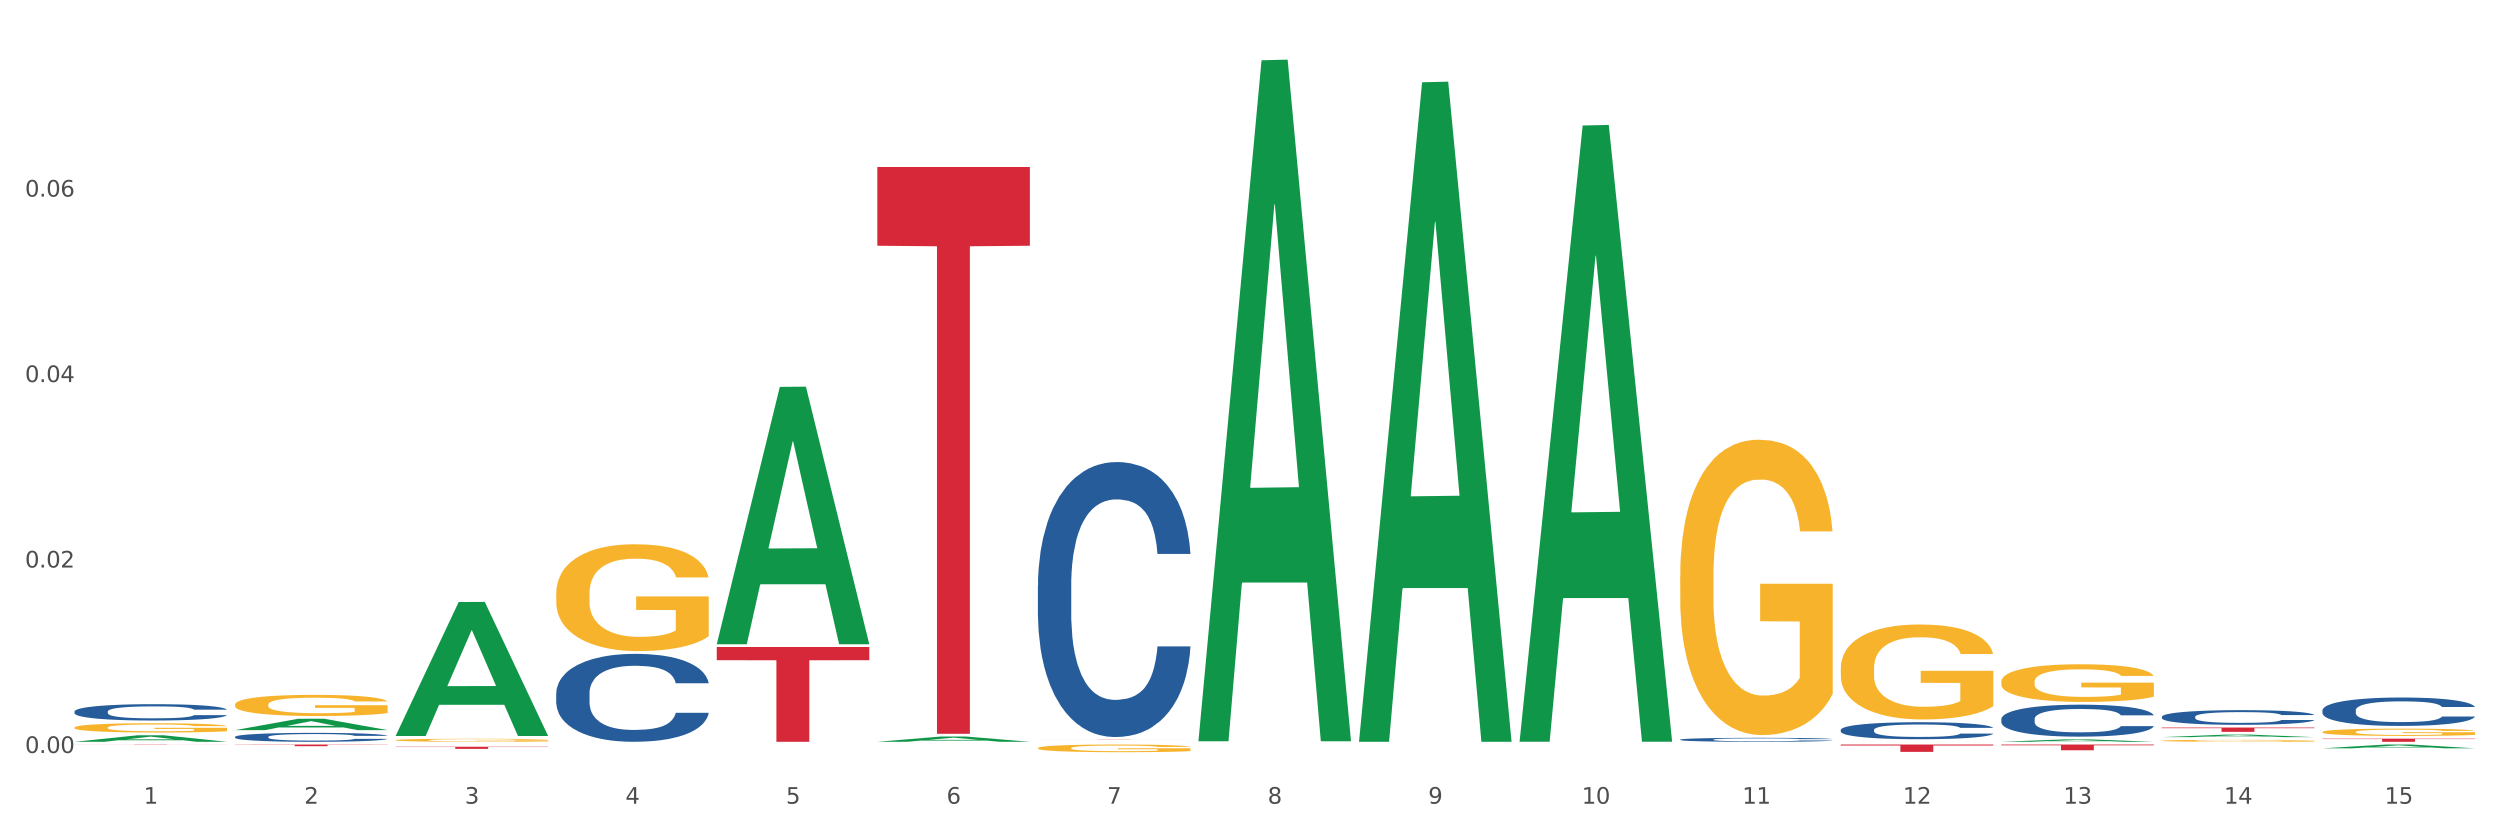 <?xml version="1.0" encoding="utf-8" standalone="no"?>
<!DOCTYPE svg PUBLIC "-//W3C//DTD SVG 1.1//EN"
  "http://www.w3.org/Graphics/SVG/1.1/DTD/svg11.dtd">
<svg xmlns:xlink="http://www.w3.org/1999/xlink" width="1080pt" height="360pt" viewBox="0 0 1080 360" xmlns="http://www.w3.org/2000/svg" version="1.1">
 <rect x="0" y="0" width="1080" height="360" fill="#333333" stroke="none"/>
 <defs>
  <style type="text/css">*{stroke-linejoin: round; stroke-linecap: butt}</style>
 </defs>
 <g id="figure_1">
  <g id="patch_1">
   <path d="M 0 360 
L 1080 360 
L 1080 0 
L 0 0 
z
" style="fill: #ffffff; stroke: #ffffff; stroke-linejoin: miter"/>
  </g>
  <g id="axes_1">
   <g id="matplotlib.axis_1">
    <g id="xtick_1">
     <g id="text_1">
      <!-- 1 -->
      <g style="fill: #4d4d4d" transform="translate(62.07 347.204) scale(0.096 -0.096)">
       <defs>
        <path id="DejaVuSans-31" d="M 794 531 
L 1825 531 
L 1825 4091 
L 703 3866 
L 703 4441 
L 1819 4666 
L 2450 4666 
L 2450 531 
L 3481 531 
L 3481 0 
L 794 0 
L 794 531 
z
" transform="scale(0.016)"/>
       </defs>
       <use xlink:href="#DejaVuSans-31"/>
      </g>
     </g>
    </g>
    <g id="xtick_2">
     <g id="text_2">
      <!-- 2 -->
      <g style="fill: #4d4d4d" transform="translate(131.436 347.204) scale(0.096 -0.096)">
       <defs>
        <path id="DejaVuSans-32" d="M 1228 531 
L 3431 531 
L 3431 0 
L 469 0 
L 469 531 
Q 828 903 1448 1529 
Q 2069 2156 2228 2338 
Q 2531 2678 2651 2914 
Q 2772 3150 2772 3378 
Q 2772 3750 2511 3984 
Q 2250 4219 1831 4219 
Q 1534 4219 1204 4116 
Q 875 4013 500 3803 
L 500 4441 
Q 881 4594 1212 4672 
Q 1544 4750 1819 4750 
Q 2544 4750 2975 4387 
Q 3406 4025 3406 3419 
Q 3406 3131 3298 2873 
Q 3191 2616 2906 2266 
Q 2828 2175 2409 1742 
Q 1991 1309 1228 531 
z
" transform="scale(0.016)"/>
       </defs>
       <use xlink:href="#DejaVuSans-32"/>
      </g>
     </g>
    </g>
    <g id="xtick_3">
     <g id="text_3">
      <!-- 3 -->
      <g style="fill: #4d4d4d" transform="translate(200.802 347.204) scale(0.096 -0.096)">
       <defs>
        <path id="DejaVuSans-33" d="M 2597 2516 
Q 3050 2419 3304 2112 
Q 3559 1806 3559 1356 
Q 3559 666 3084 287 
Q 2609 -91 1734 -91 
Q 1441 -91 1130 -33 
Q 819 25 488 141 
L 488 750 
Q 750 597 1062 519 
Q 1375 441 1716 441 
Q 2309 441 2620 675 
Q 2931 909 2931 1356 
Q 2931 1769 2642 2001 
Q 2353 2234 1838 2234 
L 1294 2234 
L 1294 2753 
L 1863 2753 
Q 2328 2753 2575 2939 
Q 2822 3125 2822 3475 
Q 2822 3834 2567 4026 
Q 2313 4219 1838 4219 
Q 1578 4219 1281 4162 
Q 984 4106 628 3988 
L 628 4550 
Q 988 4650 1302 4700 
Q 1616 4750 1894 4750 
Q 2613 4750 3031 4423 
Q 3450 4097 3450 3541 
Q 3450 3153 3228 2886 
Q 3006 2619 2597 2516 
z
" transform="scale(0.016)"/>
       </defs>
       <use xlink:href="#DejaVuSans-33"/>
      </g>
     </g>
    </g>
    <g id="xtick_4">
     <g id="text_4">
      <!-- 4 -->
      <g style="fill: #4d4d4d" transform="translate(270.169 347.204) scale(0.096 -0.096)">
       <defs>
        <path id="DejaVuSans-34" d="M 2419 4116 
L 825 1625 
L 2419 1625 
L 2419 4116 
z
M 2253 4666 
L 3047 4666 
L 3047 1625 
L 3713 1625 
L 3713 1100 
L 3047 1100 
L 3047 0 
L 2419 0 
L 2419 1100 
L 313 1100 
L 313 1709 
L 2253 4666 
z
" transform="scale(0.016)"/>
       </defs>
       <use xlink:href="#DejaVuSans-34"/>
      </g>
     </g>
    </g>
    <g id="xtick_5">
     <g id="text_5">
      <!-- 5 -->
      <g style="fill: #4d4d4d" transform="translate(339.535 347.204) scale(0.096 -0.096)">
       <defs>
        <path id="DejaVuSans-35" d="M 691 4666 
L 3169 4666 
L 3169 4134 
L 1269 4134 
L 1269 2991 
Q 1406 3038 1543 3061 
Q 1681 3084 1819 3084 
Q 2600 3084 3056 2656 
Q 3513 2228 3513 1497 
Q 3513 744 3044 326 
Q 2575 -91 1722 -91 
Q 1428 -91 1123 -41 
Q 819 9 494 109 
L 494 744 
Q 775 591 1075 516 
Q 1375 441 1709 441 
Q 2250 441 2565 725 
Q 2881 1009 2881 1497 
Q 2881 1984 2565 2268 
Q 2250 2553 1709 2553 
Q 1456 2553 1204 2497 
Q 953 2441 691 2322 
L 691 4666 
z
" transform="scale(0.016)"/>
       </defs>
       <use xlink:href="#DejaVuSans-35"/>
      </g>
     </g>
    </g>
    <g id="xtick_6">
     <g id="text_6">
      <!-- 6 -->
      <g style="fill: #4d4d4d" transform="translate(408.901 347.204) scale(0.096 -0.096)">
       <defs>
        <path id="DejaVuSans-36" d="M 2113 2584 
Q 1688 2584 1439 2293 
Q 1191 2003 1191 1497 
Q 1191 994 1439 701 
Q 1688 409 2113 409 
Q 2538 409 2786 701 
Q 3034 994 3034 1497 
Q 3034 2003 2786 2293 
Q 2538 2584 2113 2584 
z
M 3366 4563 
L 3366 3988 
Q 3128 4100 2886 4159 
Q 2644 4219 2406 4219 
Q 1781 4219 1451 3797 
Q 1122 3375 1075 2522 
Q 1259 2794 1537 2939 
Q 1816 3084 2150 3084 
Q 2853 3084 3261 2657 
Q 3669 2231 3669 1497 
Q 3669 778 3244 343 
Q 2819 -91 2113 -91 
Q 1303 -91 875 529 
Q 447 1150 447 2328 
Q 447 3434 972 4092 
Q 1497 4750 2381 4750 
Q 2619 4750 2861 4703 
Q 3103 4656 3366 4563 
z
" transform="scale(0.016)"/>
       </defs>
       <use xlink:href="#DejaVuSans-36"/>
      </g>
     </g>
    </g>
    <g id="xtick_7">
     <g id="text_7">
      <!-- 7 -->
      <g style="fill: #4d4d4d" transform="translate(478.267 347.204) scale(0.096 -0.096)">
       <defs>
        <path id="DejaVuSans-37" d="M 525 4666 
L 3525 4666 
L 3525 4397 
L 1831 0 
L 1172 0 
L 2766 4134 
L 525 4134 
L 525 4666 
z
" transform="scale(0.016)"/>
       </defs>
       <use xlink:href="#DejaVuSans-37"/>
      </g>
     </g>
    </g>
    <g id="xtick_8">
     <g id="text_8">
      <!-- 8 -->
      <g style="fill: #4d4d4d" transform="translate(547.634 347.204) scale(0.096 -0.096)">
       <defs>
        <path id="DejaVuSans-38" d="M 2034 2216 
Q 1584 2216 1326 1975 
Q 1069 1734 1069 1313 
Q 1069 891 1326 650 
Q 1584 409 2034 409 
Q 2484 409 2743 651 
Q 3003 894 3003 1313 
Q 3003 1734 2745 1975 
Q 2488 2216 2034 2216 
z
M 1403 2484 
Q 997 2584 770 2862 
Q 544 3141 544 3541 
Q 544 4100 942 4425 
Q 1341 4750 2034 4750 
Q 2731 4750 3128 4425 
Q 3525 4100 3525 3541 
Q 3525 3141 3298 2862 
Q 3072 2584 2669 2484 
Q 3125 2378 3379 2068 
Q 3634 1759 3634 1313 
Q 3634 634 3220 271 
Q 2806 -91 2034 -91 
Q 1263 -91 848 271 
Q 434 634 434 1313 
Q 434 1759 690 2068 
Q 947 2378 1403 2484 
z
M 1172 3481 
Q 1172 3119 1398 2916 
Q 1625 2713 2034 2713 
Q 2441 2713 2670 2916 
Q 2900 3119 2900 3481 
Q 2900 3844 2670 4047 
Q 2441 4250 2034 4250 
Q 1625 4250 1398 4047 
Q 1172 3844 1172 3481 
z
" transform="scale(0.016)"/>
       </defs>
       <use xlink:href="#DejaVuSans-38"/>
      </g>
     </g>
    </g>
    <g id="xtick_9">
     <g id="text_9">
      <!-- 9 -->
      <g style="fill: #4d4d4d" transform="translate(617 347.204) scale(0.096 -0.096)">
       <defs>
        <path id="DejaVuSans-39" d="M 703 97 
L 703 672 
Q 941 559 1184 500 
Q 1428 441 1663 441 
Q 2288 441 2617 861 
Q 2947 1281 2994 2138 
Q 2813 1869 2534 1725 
Q 2256 1581 1919 1581 
Q 1219 1581 811 2004 
Q 403 2428 403 3163 
Q 403 3881 828 4315 
Q 1253 4750 1959 4750 
Q 2769 4750 3195 4129 
Q 3622 3509 3622 2328 
Q 3622 1225 3098 567 
Q 2575 -91 1691 -91 
Q 1453 -91 1209 -44 
Q 966 3 703 97 
z
M 1959 2075 
Q 2384 2075 2632 2365 
Q 2881 2656 2881 3163 
Q 2881 3666 2632 3958 
Q 2384 4250 1959 4250 
Q 1534 4250 1286 3958 
Q 1038 3666 1038 3163 
Q 1038 2656 1286 2365 
Q 1534 2075 1959 2075 
z
" transform="scale(0.016)"/>
       </defs>
       <use xlink:href="#DejaVuSans-39"/>
      </g>
     </g>
    </g>
    <g id="xtick_10">
     <g id="text_10">
      <!-- 10 -->
      <g style="fill: #4d4d4d" transform="translate(683.312 347.204) scale(0.096 -0.096)">
       <defs>
        <path id="DejaVuSans-30" d="M 2034 4250 
Q 1547 4250 1301 3770 
Q 1056 3291 1056 2328 
Q 1056 1369 1301 889 
Q 1547 409 2034 409 
Q 2525 409 2770 889 
Q 3016 1369 3016 2328 
Q 3016 3291 2770 3770 
Q 2525 4250 2034 4250 
z
M 2034 4750 
Q 2819 4750 3233 4129 
Q 3647 3509 3647 2328 
Q 3647 1150 3233 529 
Q 2819 -91 2034 -91 
Q 1250 -91 836 529 
Q 422 1150 422 2328 
Q 422 3509 836 4129 
Q 1250 4750 2034 4750 
z
" transform="scale(0.016)"/>
       </defs>
       <use xlink:href="#DejaVuSans-31"/>
       <use xlink:href="#DejaVuSans-30" transform="translate(63.623 0)"/>
      </g>
     </g>
    </g>
    <g id="xtick_11">
     <g id="text_11">
      <!-- 11 -->
      <g style="fill: #4d4d4d" transform="translate(752.678 347.204) scale(0.096 -0.096)">
       <use xlink:href="#DejaVuSans-31"/>
       <use xlink:href="#DejaVuSans-31" transform="translate(63.623 0)"/>
      </g>
     </g>
    </g>
    <g id="xtick_12">
     <g id="text_12">
      <!-- 12 -->
      <g style="fill: #4d4d4d" transform="translate(822.044 347.204) scale(0.096 -0.096)">
       <use xlink:href="#DejaVuSans-31"/>
       <use xlink:href="#DejaVuSans-32" transform="translate(63.623 0)"/>
      </g>
     </g>
    </g>
    <g id="xtick_13">
     <g id="text_13">
      <!-- 13 -->
      <g style="fill: #4d4d4d" transform="translate(891.411 347.204) scale(0.096 -0.096)">
       <use xlink:href="#DejaVuSans-31"/>
       <use xlink:href="#DejaVuSans-33" transform="translate(63.623 0)"/>
      </g>
     </g>
    </g>
    <g id="xtick_14">
     <g id="text_14">
      <!-- 14 -->
      <g style="fill: #4d4d4d" transform="translate(960.777 347.204) scale(0.096 -0.096)">
       <use xlink:href="#DejaVuSans-31"/>
       <use xlink:href="#DejaVuSans-34" transform="translate(63.623 0)"/>
      </g>
     </g>
    </g>
    <g id="xtick_15">
     <g id="text_15">
      <!-- 15 -->
      <g style="fill: #4d4d4d" transform="translate(1030.143 347.204) scale(0.096 -0.096)">
       <use xlink:href="#DejaVuSans-31"/>
       <use xlink:href="#DejaVuSans-35" transform="translate(63.623 0)"/>
      </g>
     </g>
    </g>
    <g id="xtick_16"/>
    <g id="xtick_17"/>
    <g id="xtick_18"/>
    <g id="xtick_19"/>
    <g id="xtick_20"/>
    <g id="xtick_21"/>
    <g id="xtick_22"/>
    <g id="xtick_23"/>
    <g id="xtick_24"/>
    <g id="xtick_25"/>
    <g id="xtick_26"/>
    <g id="xtick_27"/>
    <g id="xtick_28"/>
    <g id="xtick_29"/>
   </g>
   <g id="matplotlib.axis_2">
    <g id="ytick_1">
     <g id="text_16">
      <!-- 0.00 -->
      <g style="fill: #4d4d4d" transform="translate(10.8 325.285) scale(0.096 -0.096)">
       <defs>
        <path id="DejaVuSans-2e" d="M 684 794 
L 1344 794 
L 1344 0 
L 684 0 
L 684 794 
z
" transform="scale(0.016)"/>
       </defs>
       <use xlink:href="#DejaVuSans-30"/>
       <use xlink:href="#DejaVuSans-2e" transform="translate(63.623 0)"/>
       <use xlink:href="#DejaVuSans-30" transform="translate(95.41 0)"/>
       <use xlink:href="#DejaVuSans-30" transform="translate(159.033 0)"/>
      </g>
     </g>
    </g>
    <g id="ytick_2">
     <g id="text_17">
      <!-- 0.02 -->
      <g style="fill: #4d4d4d" transform="translate(10.8 245.168) scale(0.096 -0.096)">
       <use xlink:href="#DejaVuSans-30"/>
       <use xlink:href="#DejaVuSans-2e" transform="translate(63.623 0)"/>
       <use xlink:href="#DejaVuSans-30" transform="translate(95.41 0)"/>
       <use xlink:href="#DejaVuSans-32" transform="translate(159.033 0)"/>
      </g>
     </g>
    </g>
    <g id="ytick_3">
     <g id="text_18">
      <!-- 0.04 -->
      <g style="fill: #4d4d4d" transform="translate(10.8 165.052) scale(0.096 -0.096)">
       <use xlink:href="#DejaVuSans-30"/>
       <use xlink:href="#DejaVuSans-2e" transform="translate(63.623 0)"/>
       <use xlink:href="#DejaVuSans-30" transform="translate(95.41 0)"/>
       <use xlink:href="#DejaVuSans-34" transform="translate(159.033 0)"/>
      </g>
     </g>
    </g>
    <g id="ytick_4">
     <g id="text_19">
      <!-- 0.06 -->
      <g style="fill: #4d4d4d" transform="translate(10.8 84.936) scale(0.096 -0.096)">
       <use xlink:href="#DejaVuSans-30"/>
       <use xlink:href="#DejaVuSans-2e" transform="translate(63.623 0)"/>
       <use xlink:href="#DejaVuSans-30" transform="translate(95.41 0)"/>
       <use xlink:href="#DejaVuSans-36" transform="translate(159.033 0)"/>
      </g>
     </g>
    </g>
    <g id="ytick_5"/>
    <g id="ytick_6"/>
    <g id="ytick_7"/>
    <g id="ytick_8"/>
   </g>
   <g id="PolyCollection_1">
    <path d="M 32.175 320.449 
L 32.243 320.446 
L 59.417 317.638 
L 70.695 317.635 
L 98.073 320.454 
L 85.029 320.454 
L 79.119 319.798 
L 51.061 319.798 
L 50.857 319.808 
L 45.151 320.454 
L 32.175 320.454 
L 32.175 320.449 
L 54.594 319.406 
L 75.586 319.403 
L 65.192 318.236 
L 65.056 318.23 
L 64.92 318.238 
L 54.526 319.403 
L 54.594 319.406 
L 32.175 320.449 
z
" clip-path="url(#pac58f58815)" style="fill: #109648"/>
    <path d="M 32.175 314.297 
L 32.253 314.294 
L 32.253 314.162 
L 32.408 314.049 
L 33.186 313.774 
L 34.353 313.548 
L 35.209 313.427 
L 36.065 313.328 
L 37.076 313.229 
L 38.321 313.127 
L 40.578 312.977 
L 41.978 312.9 
L 43.69 312.82 
L 46.802 312.703 
L 49.058 312.637 
L 51.392 312.582 
L 55.204 312.516 
L 57.694 312.487 
L 60.339 312.465 
L 63.529 312.45 
L 65.941 312.447 
L 71.231 312.458 
L 75.744 312.491 
L 77.922 312.516 
L 80.723 312.56 
L 82.201 312.589 
L 84.613 312.648 
L 87.103 312.725 
L 88.815 312.791 
L 91.382 312.915 
L 93.327 313.039 
L 95.116 313.193 
L 96.05 313.299 
L 96.75 313.398 
L 97.373 313.511 
L 97.995 313.69 
L 83.991 313.69 
L 83.446 313.562 
L 82.59 313.442 
L 81.346 313.325 
L 80.256 313.251 
L 78.389 313.16 
L 76.677 313.101 
L 74.888 313.058 
L 72.71 313.021 
L 70.998 313.003 
L 68.586 312.988 
L 63.84 312.992 
L 60.65 313.021 
L 58.472 313.058 
L 57.071 313.09 
L 55.827 313.127 
L 54.426 313.178 
L 52.792 313.255 
L 51.625 313.325 
L 50.458 313.412 
L 49.525 313.5 
L 48.669 313.602 
L 47.969 313.712 
L 47.424 313.826 
L 46.957 313.965 
L 46.568 314.195 
L 46.568 314.696 
L 46.724 314.809 
L 47.113 314.959 
L 47.58 315.073 
L 48.358 315.208 
L 49.058 315.299 
L 50.381 315.431 
L 51.859 315.541 
L 53.026 315.61 
L 54.193 315.669 
L 56.216 315.749 
L 58.472 315.815 
L 60.417 315.855 
L 63.062 315.892 
L 64.852 315.906 
L 66.408 315.914 
L 70.22 315.914 
L 72.943 315.903 
L 75.977 315.877 
L 78.311 315.844 
L 80.256 315.804 
L 82.435 315.738 
L 83.835 315.676 
L 83.835 314.912 
L 66.719 314.908 
L 66.719 314.4 
L 98.073 314.4 
L 98.073 315.892 
L 96.75 315.969 
L 95.272 316.038 
L 93.716 316.1 
L 91.382 316.177 
L 88.581 316.25 
L 86.091 316.301 
L 83.446 316.345 
L 80.334 316.386 
L 76.288 316.422 
L 73.799 316.437 
L 70.687 316.448 
L 67.03 316.451 
L 63.84 316.444 
L 60.728 316.426 
L 57.461 316.393 
L 54.271 316.345 
L 51.859 316.298 
L 49.447 316.239 
L 46.879 316.162 
L 44.857 316.089 
L 43.301 316.024 
L 41.589 315.939 
L 39.722 315.83 
L 38.321 315.731 
L 37.076 315.629 
L 35.754 315.497 
L 34.82 315.384 
L 33.887 315.241 
L 33.342 315.135 
L 32.72 314.97 
L 32.253 314.74 
L 32.175 314.297 
z
" clip-path="url(#pac58f58815)" style="fill: #f7b32b"/>
    <path d="M 795.203 321.637 
L 861.101 321.637 
L 861.101 322.078 
L 835.179 322.081 
L 835.179 324.809 
L 820.969 324.809 
L 820.969 322.081 
L 795.203 322.078 
L 795.203 321.64 
L 795.203 321.637 
z
" clip-path="url(#pac58f58815)" style="fill: #d62839"/>
    <path d="M 448.372 319.581 
L 514.27 319.581 
L 514.27 319.593 
L 488.348 319.593 
L 488.348 319.665 
L 474.138 319.665 
L 474.138 319.593 
L 448.372 319.593 
L 448.372 319.581 
L 448.372 319.581 
z
" clip-path="url(#pac58f58815)" style="fill: #d62839"/>
    <path d="M 379.006 72.133 
L 444.904 72.133 
L 444.904 106.162 
L 418.982 106.392 
L 418.982 317.008 
L 404.772 317.008 
L 404.772 106.392 
L 379.006 106.162 
L 379.006 72.363 
L 379.006 72.133 
z
" clip-path="url(#pac58f58815)" style="fill: #d62839"/>
    <path d="M 309.64 279.513 
L 375.538 279.513 
L 375.538 285.202 
L 349.616 285.24 
L 349.616 320.454 
L 335.406 320.454 
L 335.406 285.24 
L 309.64 285.202 
L 309.64 279.551 
L 309.64 279.513 
z
" clip-path="url(#pac58f58815)" style="fill: #d62839"/>
    <path d="M 170.907 322.592 
L 236.805 322.592 
L 236.805 322.719 
L 210.883 322.72 
L 210.883 323.511 
L 196.673 323.511 
L 196.673 322.72 
L 170.907 322.719 
L 170.907 322.592 
L 170.907 322.592 
z
" clip-path="url(#pac58f58815)" style="fill: #d62839"/>
    <path d="M 101.541 321.637 
L 167.439 321.637 
L 167.439 321.739 
L 141.517 321.74 
L 141.517 322.369 
L 127.307 322.369 
L 127.307 321.74 
L 101.541 321.739 
L 101.541 321.638 
L 101.541 321.637 
z
" clip-path="url(#pac58f58815)" style="fill: #d62839"/>
    <path d="M 32.175 321.637 
L 98.073 321.637 
L 98.073 321.656 
L 72.151 321.656 
L 72.151 321.768 
L 57.941 321.768 
L 57.941 321.656 
L 32.175 321.656 
L 32.175 321.638 
L 32.175 321.637 
z
" clip-path="url(#pac58f58815)" style="fill: #d62839"/>
    <path d="M 32.175 307.376 
L 32.253 307.369 
L 32.253 307.189 
L 32.487 306.944 
L 33.343 306.492 
L 34.434 306.151 
L 36.303 305.751 
L 37.316 305.583 
L 38.64 305.396 
L 41.366 305.093 
L 44.482 304.835 
L 46.663 304.693 
L 48.299 304.603 
L 51.96 304.442 
L 54.063 304.371 
L 56.244 304.313 
L 58.114 304.274 
L 61.229 304.229 
L 63.722 304.21 
L 66.604 304.203 
L 69.019 304.21 
L 72.212 304.236 
L 76.886 304.313 
L 78.677 304.358 
L 81.092 304.435 
L 83.585 304.539 
L 85.61 304.642 
L 87.947 304.79 
L 90.361 304.984 
L 92.698 305.229 
L 94.334 305.454 
L 95.658 305.693 
L 96.827 305.983 
L 97.683 306.299 
L 98.073 306.563 
L 83.818 306.563 
L 83.429 306.325 
L 82.65 306.067 
L 81.871 305.893 
L 81.014 305.751 
L 79.69 305.59 
L 78.522 305.486 
L 76.574 305.364 
L 74.783 305.287 
L 73.303 305.241 
L 71.511 305.203 
L 67.694 305.164 
L 64.968 305.164 
L 63.255 305.177 
L 61.151 305.209 
L 59.36 305.254 
L 57.257 305.332 
L 55.621 305.415 
L 53.985 305.525 
L 53.05 305.602 
L 51.648 305.744 
L 50.714 305.86 
L 49.467 306.06 
L 48.766 306.202 
L 47.52 306.57 
L 46.975 306.84 
L 46.741 307.027 
L 46.585 307.234 
L 46.585 308.239 
L 47.053 308.691 
L 47.442 308.884 
L 48.065 309.103 
L 49.234 309.387 
L 50.947 309.664 
L 52.739 309.864 
L 54.219 309.987 
L 55.621 310.077 
L 57.023 310.148 
L 58.737 310.212 
L 60.139 310.251 
L 62.242 310.29 
L 64.734 310.309 
L 66.682 310.309 
L 70.654 310.277 
L 72.446 310.245 
L 74.16 310.199 
L 76.029 310.129 
L 77.509 310.051 
L 78.366 309.993 
L 79.768 309.871 
L 80.858 309.742 
L 81.793 309.593 
L 82.416 309.464 
L 83.117 309.271 
L 83.663 309.052 
L 83.818 308.936 
L 98.073 308.936 
L 97.761 309.168 
L 97.216 309.394 
L 96.126 309.697 
L 95.269 309.871 
L 93.945 310.083 
L 92.542 310.264 
L 90.595 310.464 
L 88.804 310.612 
L 86.934 310.741 
L 84.909 310.857 
L 81.248 311.018 
L 79.924 311.063 
L 77.12 311.141 
L 74.939 311.186 
L 71.745 311.231 
L 68.473 311.257 
L 65.046 311.263 
L 62.008 311.25 
L 58.659 311.212 
L 56.556 311.173 
L 54.219 311.115 
L 51.493 311.025 
L 48.922 310.915 
L 46.507 310.786 
L 44.248 310.638 
L 42.145 310.47 
L 39.419 310.193 
L 37.394 309.922 
L 35.914 309.671 
L 34.901 309.458 
L 33.889 309.187 
L 33.343 309 
L 32.487 308.549 
L 32.175 308.13 
L 32.175 307.376 
z
" clip-path="url(#pac58f58815)" style="fill: #255c99"/>
    <path d="M 101.541 318.33 
L 101.619 318.326 
L 101.619 318.227 
L 101.853 318.094 
L 102.71 317.847 
L 103.8 317.66 
L 105.67 317.442 
L 106.682 317.35 
L 108.006 317.248 
L 110.733 317.082 
L 113.848 316.942 
L 116.029 316.864 
L 117.665 316.815 
L 121.326 316.727 
L 123.429 316.688 
L 125.61 316.656 
L 127.48 316.635 
L 130.595 316.61 
L 133.088 316.6 
L 135.97 316.596 
L 138.385 316.6 
L 141.578 316.614 
L 146.252 316.656 
L 148.044 316.681 
L 150.458 316.723 
L 152.951 316.779 
L 154.976 316.836 
L 157.313 316.917 
L 159.728 317.023 
L 162.064 317.156 
L 163.7 317.28 
L 165.024 317.41 
L 166.193 317.569 
L 167.05 317.741 
L 167.439 317.886 
L 153.185 317.886 
L 152.795 317.755 
L 152.016 317.614 
L 151.237 317.519 
L 150.38 317.442 
L 149.056 317.354 
L 147.888 317.297 
L 145.941 317.23 
L 144.149 317.188 
L 142.669 317.163 
L 140.877 317.142 
L 137.061 317.121 
L 134.334 317.121 
L 132.621 317.128 
L 130.518 317.146 
L 128.726 317.17 
L 126.623 317.213 
L 124.987 317.259 
L 123.351 317.318 
L 122.417 317.361 
L 121.015 317.438 
L 120.08 317.502 
L 118.834 317.611 
L 118.133 317.688 
L 116.886 317.889 
L 116.341 318.037 
L 116.107 318.139 
L 115.952 318.252 
L 115.952 318.802 
L 116.419 319.048 
L 116.808 319.154 
L 117.431 319.274 
L 118.6 319.429 
L 120.314 319.58 
L 122.105 319.689 
L 123.585 319.756 
L 124.987 319.806 
L 126.389 319.844 
L 128.103 319.88 
L 129.505 319.901 
L 131.608 319.922 
L 134.101 319.933 
L 136.048 319.933 
L 140.021 319.915 
L 141.812 319.897 
L 143.526 319.873 
L 145.395 319.834 
L 146.875 319.792 
L 147.732 319.76 
L 149.134 319.693 
L 150.225 319.623 
L 151.159 319.541 
L 151.783 319.471 
L 152.484 319.365 
L 153.029 319.246 
L 153.185 319.182 
L 167.439 319.182 
L 167.128 319.309 
L 166.582 319.432 
L 165.492 319.598 
L 164.635 319.693 
L 163.311 319.809 
L 161.909 319.908 
L 159.961 320.017 
L 158.17 320.098 
L 156.3 320.169 
L 154.275 320.232 
L 150.614 320.32 
L 149.29 320.345 
L 146.486 320.387 
L 144.305 320.412 
L 141.111 320.436 
L 137.84 320.45 
L 134.412 320.454 
L 131.374 320.447 
L 128.025 320.426 
L 125.922 320.405 
L 123.585 320.373 
L 120.859 320.324 
L 118.288 320.264 
L 115.874 320.193 
L 113.615 320.112 
L 111.512 320.021 
L 108.785 319.869 
L 106.76 319.721 
L 105.28 319.584 
L 104.267 319.468 
L 103.255 319.32 
L 102.71 319.217 
L 101.853 318.971 
L 101.541 318.742 
L 101.541 318.33 
z
" clip-path="url(#pac58f58815)" style="fill: #255c99"/>
    <path d="M 240.274 299.537 
L 240.352 299.502 
L 240.352 298.531 
L 240.585 297.213 
L 241.442 294.785 
L 242.533 292.946 
L 244.402 290.795 
L 245.415 289.894 
L 246.739 288.888 
L 249.465 287.257 
L 252.581 285.87 
L 254.762 285.107 
L 256.398 284.621 
L 260.059 283.754 
L 262.162 283.372 
L 264.343 283.06 
L 266.212 282.852 
L 269.328 282.609 
L 271.821 282.505 
L 274.703 282.47 
L 277.117 282.505 
L 280.311 282.644 
L 284.985 283.06 
L 286.776 283.303 
L 289.191 283.719 
L 291.683 284.274 
L 293.709 284.829 
L 296.045 285.627 
L 298.46 286.667 
L 300.797 287.986 
L 302.433 289.2 
L 303.757 290.483 
L 304.925 292.044 
L 305.782 293.744 
L 306.172 295.166 
L 291.917 295.166 
L 291.528 293.883 
L 290.749 292.495 
L 289.97 291.559 
L 289.113 290.795 
L 287.789 289.928 
L 286.62 289.373 
L 284.673 288.714 
L 282.881 288.298 
L 281.401 288.055 
L 279.61 287.847 
L 275.793 287.639 
L 273.067 287.639 
L 271.353 287.708 
L 269.25 287.882 
L 267.458 288.124 
L 265.355 288.541 
L 263.72 288.992 
L 262.084 289.581 
L 261.149 289.998 
L 259.747 290.761 
L 258.812 291.385 
L 257.566 292.46 
L 256.865 293.224 
L 255.619 295.201 
L 255.073 296.658 
L 254.84 297.664 
L 254.684 298.774 
L 254.684 304.185 
L 255.151 306.613 
L 255.541 307.654 
L 256.164 308.833 
L 257.332 310.36 
L 259.046 311.851 
L 260.838 312.927 
L 262.318 313.586 
L 263.72 314.071 
L 265.122 314.453 
L 266.835 314.8 
L 268.237 315.008 
L 270.341 315.216 
L 272.833 315.32 
L 274.78 315.32 
L 278.753 315.147 
L 280.545 314.973 
L 282.258 314.73 
L 284.128 314.349 
L 285.608 313.933 
L 286.465 313.62 
L 287.867 312.961 
L 288.957 312.268 
L 289.892 311.47 
L 290.515 310.776 
L 291.216 309.735 
L 291.761 308.556 
L 291.917 307.931 
L 306.172 307.931 
L 305.86 309.18 
L 305.315 310.394 
L 304.224 312.025 
L 303.367 312.961 
L 302.043 314.106 
L 300.641 315.077 
L 298.694 316.153 
L 296.902 316.95 
L 295.033 317.644 
L 293.008 318.269 
L 289.347 319.136 
L 288.022 319.379 
L 285.218 319.795 
L 283.037 320.038 
L 279.844 320.281 
L 276.572 320.419 
L 273.145 320.454 
L 270.107 320.385 
L 266.757 320.176 
L 264.654 319.968 
L 262.318 319.656 
L 259.591 319.17 
L 257.021 318.581 
L 254.606 317.887 
L 252.347 317.089 
L 250.244 316.187 
L 247.518 314.696 
L 245.493 313.239 
L 244.013 311.886 
L 243 310.741 
L 241.987 309.284 
L 241.442 308.278 
L 240.585 305.85 
L 240.274 303.595 
L 240.274 299.537 
z
" clip-path="url(#pac58f58815)" style="fill: #255c99"/>
    <path d="M 448.372 252.982 
L 448.45 252.873 
L 448.45 249.835 
L 448.684 245.713 
L 449.541 238.119 
L 450.631 232.369 
L 452.501 225.643 
L 453.513 222.823 
L 454.837 219.677 
L 457.564 214.578 
L 460.679 210.239 
L 462.861 207.852 
L 464.496 206.333 
L 468.157 203.621 
L 470.26 202.428 
L 472.441 201.451 
L 474.311 200.8 
L 477.427 200.041 
L 479.919 199.715 
L 482.801 199.607 
L 485.216 199.715 
L 488.41 200.149 
L 493.083 201.451 
L 494.875 202.211 
L 497.289 203.512 
L 499.782 205.248 
L 501.807 206.984 
L 504.144 209.479 
L 506.559 212.734 
L 508.896 216.856 
L 510.531 220.653 
L 511.856 224.667 
L 513.024 229.549 
L 513.881 234.865 
L 514.27 239.312 
L 500.016 239.312 
L 499.626 235.299 
L 498.847 230.959 
L 498.068 228.03 
L 497.212 225.643 
L 495.887 222.931 
L 494.719 221.195 
L 492.772 219.134 
L 490.98 217.832 
L 489.5 217.073 
L 487.709 216.422 
L 483.892 215.771 
L 481.165 215.771 
L 479.452 215.988 
L 477.349 216.531 
L 475.557 217.29 
L 473.454 218.592 
L 471.818 220.002 
L 470.183 221.846 
L 469.248 223.148 
L 467.846 225.535 
L 466.911 227.488 
L 465.665 230.851 
L 464.964 233.237 
L 463.717 239.421 
L 463.172 243.977 
L 462.938 247.123 
L 462.783 250.595 
L 462.783 267.519 
L 463.25 275.112 
L 463.639 278.367 
L 464.263 282.055 
L 465.431 286.829 
L 467.145 291.494 
L 468.936 294.857 
L 470.416 296.918 
L 471.818 298.437 
L 473.22 299.63 
L 474.934 300.715 
L 476.336 301.366 
L 478.439 302.017 
L 480.932 302.342 
L 482.879 302.342 
L 486.852 301.8 
L 488.643 301.257 
L 490.357 300.498 
L 492.226 299.305 
L 493.706 298.003 
L 494.563 297.026 
L 495.965 294.965 
L 497.056 292.795 
L 497.99 290.3 
L 498.614 288.131 
L 499.315 284.876 
L 499.86 281.188 
L 500.016 279.235 
L 514.27 279.235 
L 513.959 283.14 
L 513.413 286.937 
L 512.323 292.036 
L 511.466 294.965 
L 510.142 298.545 
L 508.74 301.583 
L 506.792 304.946 
L 505.001 307.441 
L 503.131 309.611 
L 501.106 311.563 
L 497.445 314.275 
L 496.121 315.035 
L 493.317 316.337 
L 491.136 317.096 
L 487.942 317.855 
L 484.671 318.289 
L 481.243 318.398 
L 478.206 318.181 
L 474.856 317.53 
L 472.753 316.879 
L 470.416 315.903 
L 467.69 314.384 
L 465.119 312.54 
L 462.705 310.37 
L 460.446 307.875 
L 458.343 305.054 
L 455.616 300.389 
L 453.591 295.833 
L 452.111 291.602 
L 451.099 288.022 
L 450.086 283.466 
L 449.541 280.32 
L 448.684 272.726 
L 448.372 265.674 
L 448.372 252.982 
z
" clip-path="url(#pac58f58815)" style="fill: #255c99"/>
    <path d="M 933.936 314.309 
L 999.834 314.309 
L 999.834 314.569 
L 973.912 314.57 
L 973.912 316.175 
L 959.702 316.175 
L 959.702 314.57 
L 933.936 314.569 
L 933.936 314.311 
L 933.936 314.309 
z
" clip-path="url(#pac58f58815)" style="fill: #d62839"/>
    <path d="M 725.837 319.511 
L 725.915 319.509 
L 725.915 319.465 
L 726.149 319.406 
L 727.006 319.296 
L 728.096 319.213 
L 729.966 319.116 
L 730.978 319.076 
L 732.302 319.03 
L 735.029 318.957 
L 738.144 318.894 
L 740.325 318.86 
L 741.961 318.838 
L 745.622 318.799 
L 747.725 318.782 
L 749.906 318.768 
L 751.776 318.758 
L 754.891 318.747 
L 757.384 318.743 
L 760.266 318.741 
L 762.681 318.743 
L 765.874 318.749 
L 770.548 318.768 
L 772.34 318.778 
L 774.754 318.797 
L 777.247 318.822 
L 779.272 318.847 
L 781.609 318.883 
L 784.024 318.93 
L 786.36 318.99 
L 787.996 319.044 
L 789.32 319.102 
L 790.489 319.173 
L 791.346 319.249 
L 791.735 319.314 
L 777.481 319.314 
L 777.091 319.256 
L 776.312 319.193 
L 775.533 319.151 
L 774.676 319.116 
L 773.352 319.077 
L 772.184 319.052 
L 770.237 319.023 
L 768.445 319.004 
L 766.965 318.993 
L 765.173 318.983 
L 761.357 318.974 
L 758.63 318.974 
L 756.917 318.977 
L 754.814 318.985 
L 753.022 318.996 
L 750.919 319.015 
L 749.283 319.035 
L 747.647 319.062 
L 746.713 319.08 
L 745.311 319.115 
L 744.376 319.143 
L 743.13 319.191 
L 742.429 319.226 
L 741.182 319.315 
L 740.637 319.381 
L 740.403 319.426 
L 740.248 319.476 
L 740.248 319.72 
L 740.715 319.83 
L 741.104 319.877 
L 741.727 319.93 
L 742.896 319.999 
L 744.61 320.066 
L 746.401 320.114 
L 747.881 320.144 
L 749.283 320.166 
L 750.685 320.183 
L 752.399 320.199 
L 753.801 320.208 
L 755.904 320.218 
L 758.397 320.222 
L 760.344 320.222 
L 764.317 320.215 
L 766.108 320.207 
L 767.822 320.196 
L 769.691 320.179 
L 771.171 320.16 
L 772.028 320.146 
L 773.43 320.116 
L 774.521 320.085 
L 775.455 320.049 
L 776.079 320.017 
L 776.78 319.971 
L 777.325 319.917 
L 777.481 319.889 
L 791.735 319.889 
L 791.424 319.946 
L 790.878 320 
L 789.788 320.074 
L 788.931 320.116 
L 787.607 320.168 
L 786.205 320.211 
L 784.257 320.26 
L 782.466 320.296 
L 780.596 320.327 
L 778.571 320.355 
L 774.91 320.395 
L 773.586 320.405 
L 770.782 320.424 
L 768.601 320.435 
L 765.407 320.446 
L 762.136 320.452 
L 758.708 320.454 
L 755.67 320.451 
L 752.321 320.441 
L 750.218 320.432 
L 747.881 320.418 
L 745.155 320.396 
L 742.584 320.369 
L 740.17 320.338 
L 737.911 320.302 
L 735.808 320.262 
L 733.081 320.194 
L 731.056 320.129 
L 729.576 320.068 
L 728.563 320.016 
L 727.551 319.95 
L 727.006 319.905 
L 726.149 319.795 
L 725.837 319.694 
L 725.837 319.511 
z
" clip-path="url(#pac58f58815)" style="fill: #255c99"/>
    <path d="M 864.57 310.626 
L 864.648 310.614 
L 864.648 310.261 
L 864.881 309.781 
L 865.738 308.898 
L 866.829 308.23 
L 868.698 307.448 
L 869.711 307.12 
L 871.035 306.754 
L 873.761 306.162 
L 876.877 305.657 
L 879.058 305.38 
L 880.694 305.203 
L 884.355 304.888 
L 886.458 304.749 
L 888.639 304.635 
L 890.508 304.56 
L 893.624 304.471 
L 896.117 304.434 
L 898.999 304.421 
L 901.413 304.434 
L 904.607 304.484 
L 909.281 304.635 
L 911.072 304.724 
L 913.487 304.875 
L 915.979 305.077 
L 918.005 305.279 
L 920.341 305.569 
L 922.756 305.947 
L 925.093 306.426 
L 926.729 306.868 
L 928.053 307.334 
L 929.221 307.902 
L 930.078 308.52 
L 930.468 309.037 
L 916.213 309.037 
L 915.824 308.571 
L 915.045 308.066 
L 914.266 307.725 
L 913.409 307.448 
L 912.085 307.133 
L 910.916 306.931 
L 908.969 306.691 
L 907.177 306.54 
L 905.697 306.452 
L 903.906 306.376 
L 900.089 306.3 
L 897.363 306.3 
L 895.649 306.325 
L 893.546 306.389 
L 891.754 306.477 
L 889.651 306.628 
L 888.016 306.792 
L 886.38 307.007 
L 885.445 307.158 
L 884.043 307.435 
L 883.108 307.662 
L 881.862 308.053 
L 881.161 308.331 
L 879.915 309.05 
L 879.369 309.58 
L 879.136 309.945 
L 878.98 310.349 
L 878.98 312.316 
L 879.447 313.199 
L 879.837 313.578 
L 880.46 314.006 
L 881.628 314.561 
L 883.342 315.104 
L 885.134 315.495 
L 886.614 315.734 
L 888.016 315.911 
L 889.418 316.05 
L 891.131 316.176 
L 892.533 316.251 
L 894.637 316.327 
L 897.129 316.365 
L 899.076 316.365 
L 903.049 316.302 
L 904.841 316.239 
L 906.554 316.151 
L 908.424 316.012 
L 909.904 315.861 
L 910.76 315.747 
L 912.163 315.507 
L 913.253 315.255 
L 914.188 314.965 
L 914.811 314.713 
L 915.512 314.334 
L 916.057 313.906 
L 916.213 313.679 
L 930.468 313.679 
L 930.156 314.133 
L 929.611 314.574 
L 928.52 315.167 
L 927.663 315.507 
L 926.339 315.924 
L 924.937 316.277 
L 922.99 316.668 
L 921.198 316.958 
L 919.329 317.21 
L 917.304 317.437 
L 913.643 317.752 
L 912.318 317.841 
L 909.514 317.992 
L 907.333 318.08 
L 904.14 318.169 
L 900.868 318.219 
L 897.441 318.232 
L 894.403 318.206 
L 891.053 318.131 
L 888.95 318.055 
L 886.614 317.942 
L 883.887 317.765 
L 881.317 317.551 
L 878.902 317.298 
L 876.643 317.008 
L 874.54 316.68 
L 871.814 316.138 
L 869.789 315.608 
L 868.309 315.116 
L 867.296 314.7 
L 866.283 314.17 
L 865.738 313.805 
L 864.881 312.922 
L 864.57 312.102 
L 864.57 310.626 
z
" clip-path="url(#pac58f58815)" style="fill: #255c99"/>
    <path d="M 933.936 309.633 
L 934.014 309.627 
L 934.014 309.465 
L 934.247 309.245 
L 935.104 308.839 
L 936.195 308.532 
L 938.064 308.173 
L 939.077 308.022 
L 940.401 307.854 
L 943.127 307.582 
L 946.243 307.35 
L 948.424 307.223 
L 950.06 307.142 
L 953.721 306.997 
L 955.824 306.933 
L 958.005 306.881 
L 959.874 306.846 
L 962.99 306.806 
L 965.483 306.788 
L 968.365 306.783 
L 970.779 306.788 
L 973.973 306.812 
L 978.647 306.881 
L 980.438 306.922 
L 982.853 306.991 
L 985.346 307.084 
L 987.371 307.177 
L 989.708 307.31 
L 992.122 307.484 
L 994.459 307.704 
L 996.095 307.906 
L 997.419 308.121 
L 998.587 308.381 
L 999.444 308.665 
L 999.834 308.903 
L 985.579 308.903 
L 985.19 308.689 
L 984.411 308.457 
L 983.632 308.3 
L 982.775 308.173 
L 981.451 308.028 
L 980.283 307.935 
L 978.335 307.825 
L 976.544 307.756 
L 975.064 307.715 
L 973.272 307.681 
L 969.455 307.646 
L 966.729 307.646 
L 965.015 307.657 
L 962.912 307.686 
L 961.121 307.727 
L 959.018 307.796 
L 957.382 307.872 
L 955.746 307.97 
L 954.811 308.04 
L 953.409 308.167 
L 952.475 308.271 
L 951.228 308.451 
L 950.527 308.578 
L 949.281 308.909 
L 948.736 309.152 
L 948.502 309.32 
L 948.346 309.505 
L 948.346 310.409 
L 948.814 310.815 
L 949.203 310.988 
L 949.826 311.185 
L 950.995 311.44 
L 952.708 311.689 
L 954.5 311.869 
L 955.98 311.979 
L 957.382 312.06 
L 958.784 312.124 
L 960.498 312.182 
L 961.9 312.216 
L 964.003 312.251 
L 966.495 312.269 
L 968.443 312.269 
L 972.415 312.24 
L 974.207 312.211 
L 975.92 312.17 
L 977.79 312.106 
L 979.27 312.037 
L 980.127 311.985 
L 981.529 311.875 
L 982.619 311.759 
L 983.554 311.626 
L 984.177 311.51 
L 984.878 311.336 
L 985.423 311.139 
L 985.579 311.035 
L 999.834 311.035 
L 999.522 311.243 
L 998.977 311.446 
L 997.886 311.718 
L 997.03 311.875 
L 995.705 312.066 
L 994.303 312.228 
L 992.356 312.408 
L 990.564 312.541 
L 988.695 312.657 
L 986.67 312.761 
L 983.009 312.906 
L 981.685 312.946 
L 978.88 313.016 
L 976.699 313.056 
L 973.506 313.097 
L 970.234 313.12 
L 966.807 313.126 
L 963.769 313.114 
L 960.42 313.08 
L 958.317 313.045 
L 955.98 312.993 
L 953.253 312.912 
L 950.683 312.813 
L 948.268 312.697 
L 946.009 312.564 
L 943.906 312.413 
L 941.18 312.164 
L 939.155 311.921 
L 937.675 311.695 
L 936.662 311.504 
L 935.65 311.261 
L 935.104 311.093 
L 934.247 310.687 
L 933.936 310.311 
L 933.936 309.633 
z
" clip-path="url(#pac58f58815)" style="fill: #255c99"/>
    <path d="M 1003.302 306.841 
L 1003.38 306.83 
L 1003.38 306.516 
L 1003.614 306.091 
L 1004.47 305.307 
L 1005.561 304.713 
L 1007.43 304.019 
L 1008.443 303.728 
L 1009.767 303.403 
L 1012.494 302.877 
L 1015.609 302.429 
L 1017.79 302.182 
L 1019.426 302.026 
L 1023.087 301.746 
L 1025.19 301.622 
L 1027.371 301.522 
L 1029.241 301.454 
L 1032.356 301.376 
L 1034.849 301.342 
L 1037.731 301.331 
L 1040.146 301.342 
L 1043.339 301.387 
L 1048.013 301.522 
L 1049.805 301.6 
L 1052.219 301.734 
L 1054.712 301.914 
L 1056.737 302.093 
L 1059.074 302.35 
L 1061.489 302.686 
L 1063.825 303.112 
L 1065.461 303.504 
L 1066.785 303.918 
L 1067.954 304.422 
L 1068.811 304.971 
L 1069.2 305.43 
L 1054.945 305.43 
L 1054.556 305.016 
L 1053.777 304.568 
L 1052.998 304.265 
L 1052.141 304.019 
L 1050.817 303.739 
L 1049.649 303.56 
L 1047.701 303.347 
L 1045.91 303.213 
L 1044.43 303.134 
L 1042.638 303.067 
L 1038.822 303 
L 1036.095 303 
L 1034.382 303.022 
L 1032.278 303.078 
L 1030.487 303.157 
L 1028.384 303.291 
L 1026.748 303.437 
L 1025.112 303.627 
L 1024.178 303.761 
L 1022.775 304.008 
L 1021.841 304.209 
L 1020.594 304.557 
L 1019.893 304.803 
L 1018.647 305.441 
L 1018.102 305.912 
L 1017.868 306.236 
L 1017.712 306.595 
L 1017.712 308.342 
L 1018.18 309.126 
L 1018.569 309.462 
L 1019.192 309.843 
L 1020.361 310.335 
L 1022.074 310.817 
L 1023.866 311.164 
L 1025.346 311.377 
L 1026.748 311.534 
L 1028.15 311.657 
L 1029.864 311.769 
L 1031.266 311.836 
L 1033.369 311.903 
L 1035.862 311.937 
L 1037.809 311.937 
L 1041.781 311.881 
L 1043.573 311.825 
L 1045.287 311.746 
L 1047.156 311.623 
L 1048.636 311.489 
L 1049.493 311.388 
L 1050.895 311.175 
L 1051.986 310.951 
L 1052.92 310.694 
L 1053.543 310.47 
L 1054.244 310.134 
L 1054.79 309.753 
L 1054.945 309.551 
L 1069.2 309.551 
L 1068.888 309.955 
L 1068.343 310.347 
L 1067.253 310.873 
L 1066.396 311.175 
L 1065.072 311.545 
L 1063.67 311.858 
L 1061.722 312.206 
L 1059.931 312.463 
L 1058.061 312.687 
L 1056.036 312.889 
L 1052.375 313.169 
L 1051.051 313.247 
L 1048.247 313.382 
L 1046.066 313.46 
L 1042.872 313.538 
L 1039.6 313.583 
L 1036.173 313.594 
L 1033.135 313.572 
L 1029.786 313.505 
L 1027.683 313.438 
L 1025.346 313.337 
L 1022.62 313.18 
L 1020.049 312.99 
L 1017.634 312.766 
L 1015.376 312.508 
L 1013.272 312.217 
L 1010.546 311.735 
L 1008.521 311.265 
L 1007.041 310.828 
L 1006.028 310.459 
L 1005.016 309.988 
L 1004.47 309.663 
L 1003.614 308.879 
L 1003.302 308.152 
L 1003.302 306.841 
z
" clip-path="url(#pac58f58815)" style="fill: #255c99"/>
    <path d="M 1003.302 316.228 
L 1003.38 316.225 
L 1003.38 316.122 
L 1003.535 316.033 
L 1004.314 315.818 
L 1005.481 315.64 
L 1006.336 315.546 
L 1007.192 315.468 
L 1008.204 315.391 
L 1009.448 315.311 
L 1011.705 315.193 
L 1013.105 315.133 
L 1014.817 315.07 
L 1017.929 314.978 
L 1020.185 314.927 
L 1022.519 314.884 
L 1026.331 314.832 
L 1028.821 314.809 
L 1031.466 314.792 
L 1034.656 314.781 
L 1037.068 314.778 
L 1042.358 314.786 
L 1046.871 314.812 
L 1049.049 314.832 
L 1051.85 314.867 
L 1053.328 314.89 
L 1055.74 314.935 
L 1058.23 314.996 
L 1059.942 315.047 
L 1062.509 315.145 
L 1064.454 315.242 
L 1066.244 315.362 
L 1067.177 315.446 
L 1067.877 315.523 
L 1068.5 315.612 
L 1069.122 315.752 
L 1055.118 315.752 
L 1054.573 315.652 
L 1053.717 315.557 
L 1052.473 315.466 
L 1051.383 315.408 
L 1049.516 315.337 
L 1047.805 315.291 
L 1046.015 315.256 
L 1043.837 315.228 
L 1042.125 315.213 
L 1039.713 315.202 
L 1034.967 315.205 
L 1031.777 315.228 
L 1029.599 315.256 
L 1028.199 315.282 
L 1026.954 315.311 
L 1025.553 315.351 
L 1023.919 315.411 
L 1022.752 315.466 
L 1021.585 315.534 
L 1020.652 315.603 
L 1019.796 315.683 
L 1019.096 315.769 
L 1018.551 315.858 
L 1018.084 315.967 
L 1017.695 316.148 
L 1017.695 316.54 
L 1017.851 316.629 
L 1018.24 316.746 
L 1018.707 316.835 
L 1019.485 316.941 
L 1020.185 317.013 
L 1021.508 317.116 
L 1022.986 317.202 
L 1024.153 317.257 
L 1025.32 317.302 
L 1027.343 317.365 
L 1029.599 317.417 
L 1031.544 317.449 
L 1034.189 317.477 
L 1035.979 317.489 
L 1037.535 317.494 
L 1041.347 317.494 
L 1044.07 317.486 
L 1047.104 317.466 
L 1049.438 317.44 
L 1051.383 317.408 
L 1053.562 317.357 
L 1054.962 317.308 
L 1054.962 316.709 
L 1037.846 316.706 
L 1037.846 316.308 
L 1069.2 316.308 
L 1069.2 317.477 
L 1067.877 317.537 
L 1066.399 317.592 
L 1064.843 317.641 
L 1062.509 317.701 
L 1059.708 317.758 
L 1057.219 317.798 
L 1054.573 317.833 
L 1051.461 317.864 
L 1047.416 317.893 
L 1044.926 317.904 
L 1041.814 317.913 
L 1038.157 317.916 
L 1034.967 317.91 
L 1031.855 317.896 
L 1028.588 317.87 
L 1025.398 317.833 
L 1022.986 317.795 
L 1020.574 317.749 
L 1018.007 317.689 
L 1015.984 317.632 
L 1014.428 317.58 
L 1012.716 317.514 
L 1010.849 317.428 
L 1009.448 317.351 
L 1008.204 317.271 
L 1006.881 317.168 
L 1005.947 317.079 
L 1005.014 316.967 
L 1004.469 316.884 
L 1003.847 316.755 
L 1003.38 316.575 
L 1003.302 316.228 
z
" clip-path="url(#pac58f58815)" style="fill: #f7b32b"/>
    <path d="M 933.936 320.009 
L 934.014 320.009 
L 934.014 319.982 
L 934.169 319.958 
L 934.947 319.902 
L 936.114 319.855 
L 936.97 319.83 
L 937.826 319.809 
L 938.837 319.789 
L 940.082 319.768 
L 942.338 319.737 
L 943.739 319.721 
L 945.45 319.705 
L 948.563 319.68 
L 950.819 319.667 
L 953.153 319.655 
L 956.965 319.642 
L 959.455 319.636 
L 962.1 319.631 
L 965.29 319.628 
L 967.702 319.628 
L 972.992 319.63 
L 977.505 319.637 
L 979.683 319.642 
L 982.484 319.651 
L 983.962 319.657 
L 986.374 319.669 
L 988.864 319.685 
L 990.575 319.698 
L 993.143 319.724 
L 995.088 319.75 
L 996.877 319.782 
L 997.811 319.803 
L 998.511 319.824 
L 999.134 319.847 
L 999.756 319.884 
L 985.752 319.884 
L 985.207 319.858 
L 984.351 319.833 
L 983.106 319.809 
L 982.017 319.794 
L 980.15 319.775 
L 978.438 319.763 
L 976.649 319.754 
L 974.47 319.746 
L 972.759 319.742 
L 970.347 319.739 
L 965.601 319.74 
L 962.411 319.746 
L 960.233 319.754 
L 958.832 319.76 
L 957.588 319.768 
L 956.187 319.778 
L 954.553 319.794 
L 953.386 319.809 
L 952.219 319.827 
L 951.286 319.845 
L 950.43 319.866 
L 949.73 319.889 
L 949.185 319.912 
L 948.718 319.941 
L 948.329 319.988 
L 948.329 320.092 
L 948.485 320.115 
L 948.874 320.146 
L 949.341 320.169 
L 950.119 320.197 
L 950.819 320.216 
L 952.141 320.243 
L 953.62 320.266 
L 954.787 320.28 
L 955.954 320.292 
L 957.977 320.309 
L 960.233 320.323 
L 962.178 320.331 
L 964.823 320.338 
L 966.613 320.342 
L 968.169 320.343 
L 971.981 320.343 
L 974.704 320.341 
L 977.738 320.335 
L 980.072 320.329 
L 982.017 320.32 
L 984.196 320.307 
L 985.596 320.294 
L 985.596 320.136 
L 968.48 320.135 
L 968.48 320.031 
L 999.834 320.031 
L 999.834 320.338 
L 998.511 320.354 
L 997.033 320.369 
L 995.477 320.382 
L 993.143 320.397 
L 990.342 320.412 
L 987.852 320.423 
L 985.207 320.432 
L 982.095 320.44 
L 978.049 320.448 
L 975.56 320.451 
L 972.448 320.453 
L 968.791 320.454 
L 965.601 320.452 
L 962.489 320.449 
L 959.221 320.442 
L 956.032 320.432 
L 953.62 320.422 
L 951.208 320.41 
L 948.64 320.394 
L 946.618 320.379 
L 945.061 320.366 
L 943.35 320.348 
L 941.483 320.326 
L 940.082 320.305 
L 938.837 320.284 
L 937.515 320.257 
L 936.581 320.234 
L 935.648 320.204 
L 935.103 320.182 
L 934.48 320.148 
L 934.014 320.101 
L 933.936 320.009 
z
" clip-path="url(#pac58f58815)" style="fill: #f7b32b"/>
    <path d="M 864.57 294.484 
L 864.647 294.469 
L 864.647 293.934 
L 864.803 293.473 
L 865.581 292.359 
L 866.748 291.437 
L 867.604 290.947 
L 868.46 290.545 
L 869.471 290.144 
L 870.716 289.728 
L 872.972 289.119 
L 874.373 288.807 
L 876.084 288.48 
L 879.196 288.004 
L 881.453 287.737 
L 883.787 287.514 
L 887.599 287.246 
L 890.089 287.127 
L 892.734 287.038 
L 895.924 286.979 
L 898.336 286.964 
L 903.626 287.008 
L 908.139 287.142 
L 910.317 287.246 
L 913.118 287.425 
L 914.596 287.543 
L 917.008 287.781 
L 919.498 288.093 
L 921.209 288.361 
L 923.777 288.866 
L 925.722 289.371 
L 927.511 289.996 
L 928.445 290.427 
L 929.145 290.828 
L 929.767 291.289 
L 930.39 292.017 
L 916.385 292.017 
L 915.841 291.497 
L 914.985 291.006 
L 913.74 290.531 
L 912.651 290.233 
L 910.784 289.862 
L 909.072 289.624 
L 907.283 289.446 
L 905.104 289.297 
L 903.393 289.223 
L 900.981 289.163 
L 896.235 289.178 
L 893.045 289.297 
L 890.867 289.446 
L 889.466 289.579 
L 888.221 289.728 
L 886.821 289.936 
L 885.187 290.248 
L 884.02 290.531 
L 882.853 290.887 
L 881.919 291.244 
L 881.064 291.66 
L 880.363 292.106 
L 879.819 292.567 
L 879.352 293.131 
L 878.963 294.068 
L 878.963 296.104 
L 879.119 296.565 
L 879.508 297.174 
L 879.974 297.635 
L 880.752 298.184 
L 881.453 298.556 
L 882.775 299.091 
L 884.253 299.537 
L 885.42 299.819 
L 886.587 300.057 
L 888.61 300.384 
L 890.867 300.652 
L 892.812 300.815 
L 895.457 300.964 
L 897.246 301.023 
L 898.802 301.053 
L 902.615 301.053 
L 905.338 301.008 
L 908.372 300.904 
L 910.706 300.77 
L 912.651 300.607 
L 914.829 300.339 
L 916.23 300.087 
L 916.23 296.981 
L 899.114 296.966 
L 899.114 294.9 
L 930.468 294.9 
L 930.468 300.964 
L 929.145 301.276 
L 927.667 301.558 
L 926.111 301.811 
L 923.777 302.123 
L 920.976 302.42 
L 918.486 302.628 
L 915.841 302.807 
L 912.729 302.97 
L 908.683 303.119 
L 906.193 303.178 
L 903.081 303.223 
L 899.425 303.238 
L 896.235 303.208 
L 893.123 303.133 
L 889.855 303 
L 886.665 302.807 
L 884.253 302.613 
L 881.842 302.376 
L 879.274 302.063 
L 877.251 301.766 
L 875.695 301.499 
L 873.984 301.157 
L 872.116 300.711 
L 870.716 300.31 
L 869.471 299.894 
L 868.149 299.359 
L 867.215 298.898 
L 866.281 298.318 
L 865.737 297.887 
L 865.114 297.218 
L 864.647 296.282 
L 864.57 294.484 
z
" clip-path="url(#pac58f58815)" style="fill: #f7b32b"/>
    <path d="M 795.203 288.741 
L 795.281 288.703 
L 795.281 287.354 
L 795.437 286.192 
L 796.215 283.382 
L 797.382 281.059 
L 798.238 279.822 
L 799.094 278.81 
L 800.105 277.799 
L 801.35 276.749 
L 803.606 275.213 
L 805.006 274.426 
L 806.718 273.602 
L 809.83 272.403 
L 812.086 271.728 
L 814.42 271.166 
L 818.233 270.492 
L 820.722 270.192 
L 823.368 269.967 
L 826.557 269.817 
L 828.969 269.78 
L 834.26 269.892 
L 838.772 270.229 
L 840.951 270.492 
L 843.752 270.941 
L 845.23 271.241 
L 847.642 271.841 
L 850.131 272.628 
L 851.843 273.302 
L 854.41 274.576 
L 856.355 275.85 
L 858.145 277.424 
L 859.078 278.511 
L 859.779 279.522 
L 860.401 280.684 
L 861.024 282.52 
L 847.019 282.52 
L 846.475 281.209 
L 845.619 279.972 
L 844.374 278.773 
L 843.285 278.023 
L 841.418 277.087 
L 839.706 276.487 
L 837.916 276.037 
L 835.738 275.663 
L 834.026 275.475 
L 831.615 275.326 
L 826.869 275.363 
L 823.679 275.663 
L 821.5 276.037 
L 820.1 276.375 
L 818.855 276.749 
L 817.455 277.274 
L 815.821 278.061 
L 814.654 278.773 
L 813.487 279.672 
L 812.553 280.572 
L 811.697 281.621 
L 810.997 282.745 
L 810.453 283.907 
L 809.986 285.331 
L 809.597 287.691 
L 809.597 292.825 
L 809.752 293.987 
L 810.141 295.523 
L 810.608 296.685 
L 811.386 298.071 
L 812.086 299.008 
L 813.409 300.357 
L 814.887 301.481 
L 816.054 302.193 
L 817.221 302.793 
L 819.244 303.617 
L 821.5 304.291 
L 823.445 304.704 
L 826.091 305.078 
L 827.88 305.228 
L 829.436 305.303 
L 833.248 305.303 
L 835.971 305.191 
L 839.006 304.929 
L 841.34 304.591 
L 843.285 304.179 
L 845.463 303.505 
L 846.864 302.868 
L 846.864 295.036 
L 829.747 294.998 
L 829.747 289.79 
L 861.101 289.79 
L 861.101 305.078 
L 859.779 305.865 
L 858.3 306.577 
L 856.744 307.214 
L 854.41 308.001 
L 851.61 308.751 
L 849.12 309.275 
L 846.475 309.725 
L 843.363 310.137 
L 839.317 310.512 
L 836.827 310.662 
L 833.715 310.774 
L 830.059 310.812 
L 826.869 310.737 
L 823.757 310.549 
L 820.489 310.212 
L 817.299 309.725 
L 814.887 309.238 
L 812.475 308.638 
L 809.908 307.851 
L 807.885 307.102 
L 806.329 306.427 
L 804.617 305.566 
L 802.75 304.441 
L 801.35 303.43 
L 800.105 302.38 
L 798.782 301.031 
L 797.849 299.87 
L 796.915 298.408 
L 796.37 297.322 
L 795.748 295.635 
L 795.281 293.275 
L 795.203 288.741 
z
" clip-path="url(#pac58f58815)" style="fill: #f7b32b"/>
    <path d="M 725.837 248.917 
L 725.915 248.801 
L 725.915 244.606 
L 726.071 240.993 
L 726.849 232.253 
L 728.016 225.027 
L 728.871 221.182 
L 729.727 218.035 
L 730.739 214.889 
L 731.984 211.626 
L 734.24 206.848 
L 735.64 204.4 
L 737.352 201.837 
L 740.464 198.107 
L 742.72 196.01 
L 745.054 194.262 
L 748.866 192.164 
L 751.356 191.232 
L 754.001 190.533 
L 757.191 190.066 
L 759.603 189.95 
L 764.894 190.3 
L 769.406 191.348 
L 771.585 192.164 
L 774.385 193.563 
L 775.864 194.495 
L 778.275 196.359 
L 780.765 198.807 
L 782.477 200.904 
L 785.044 204.867 
L 786.989 208.829 
L 788.779 213.723 
L 789.712 217.103 
L 790.412 220.249 
L 791.035 223.862 
L 791.657 229.572 
L 777.653 229.572 
L 777.108 225.494 
L 776.253 221.648 
L 775.008 217.919 
L 773.919 215.588 
L 772.051 212.675 
L 770.34 210.81 
L 768.55 209.411 
L 766.372 208.246 
L 764.66 207.663 
L 762.248 207.197 
L 757.502 207.314 
L 754.313 208.246 
L 752.134 209.411 
L 750.734 210.46 
L 749.489 211.626 
L 748.088 213.257 
L 746.455 215.704 
L 745.288 217.919 
L 744.121 220.716 
L 743.187 223.512 
L 742.331 226.775 
L 741.631 230.272 
L 741.086 233.884 
L 740.62 238.313 
L 740.23 245.654 
L 740.23 261.62 
L 740.386 265.233 
L 740.775 270.011 
L 741.242 273.623 
L 742.02 277.935 
L 742.72 280.848 
L 744.043 285.044 
L 745.521 288.54 
L 746.688 290.754 
L 747.855 292.619 
L 749.878 295.182 
L 752.134 297.28 
L 754.079 298.562 
L 756.724 299.727 
L 758.514 300.193 
L 760.07 300.427 
L 763.882 300.427 
L 766.605 300.077 
L 769.639 299.261 
L 771.974 298.212 
L 773.919 296.93 
L 776.097 294.833 
L 777.497 292.852 
L 777.497 268.496 
L 760.381 268.379 
L 760.381 252.18 
L 791.735 252.18 
L 791.735 299.727 
L 790.412 302.175 
L 788.934 304.389 
L 787.378 306.37 
L 785.044 308.817 
L 782.243 311.148 
L 779.754 312.779 
L 777.108 314.178 
L 773.996 315.46 
L 769.951 316.625 
L 767.461 317.091 
L 764.349 317.441 
L 760.692 317.557 
L 757.502 317.324 
L 754.39 316.742 
L 751.123 315.693 
L 747.933 314.178 
L 745.521 312.663 
L 743.109 310.798 
L 740.542 308.351 
L 738.519 306.02 
L 736.963 303.923 
L 735.251 301.242 
L 733.384 297.746 
L 731.984 294.6 
L 730.739 291.337 
L 729.416 287.141 
L 728.482 283.529 
L 727.549 278.984 
L 727.004 275.604 
L 726.382 270.36 
L 725.915 263.018 
L 725.837 248.917 
z
" clip-path="url(#pac58f58815)" style="fill: #f7b32b"/>
    <path d="M 448.372 323.168 
L 448.45 323.165 
L 448.45 323.056 
L 448.606 322.962 
L 449.384 322.735 
L 450.551 322.548 
L 451.407 322.448 
L 452.262 322.366 
L 453.274 322.285 
L 454.519 322.2 
L 456.775 322.076 
L 458.175 322.013 
L 459.887 321.946 
L 462.999 321.849 
L 465.255 321.795 
L 467.589 321.749 
L 471.402 321.695 
L 473.891 321.671 
L 476.536 321.653 
L 479.726 321.64 
L 482.138 321.637 
L 487.429 321.647 
L 491.941 321.674 
L 494.12 321.695 
L 496.92 321.731 
L 498.399 321.755 
L 500.811 321.804 
L 503.3 321.867 
L 505.012 321.922 
L 507.579 322.025 
L 509.524 322.127 
L 511.314 322.255 
L 512.247 322.342 
L 512.948 322.424 
L 513.57 322.518 
L 514.192 322.666 
L 500.188 322.666 
L 499.644 322.56 
L 498.788 322.46 
L 497.543 322.363 
L 496.454 322.303 
L 494.586 322.227 
L 492.875 322.179 
L 491.085 322.143 
L 488.907 322.112 
L 487.195 322.097 
L 484.783 322.085 
L 480.038 322.088 
L 476.848 322.112 
L 474.669 322.143 
L 473.269 322.17 
L 472.024 322.2 
L 470.624 322.242 
L 468.99 322.306 
L 467.823 322.363 
L 466.656 322.436 
L 465.722 322.509 
L 464.866 322.593 
L 464.166 322.684 
L 463.621 322.778 
L 463.155 322.893 
L 462.766 323.083 
L 462.766 323.498 
L 462.921 323.591 
L 463.31 323.715 
L 463.777 323.809 
L 464.555 323.921 
L 465.255 323.997 
L 466.578 324.106 
L 468.056 324.196 
L 469.223 324.254 
L 470.39 324.302 
L 472.413 324.369 
L 474.669 324.423 
L 476.614 324.456 
L 479.26 324.487 
L 481.049 324.499 
L 482.605 324.505 
L 486.417 324.505 
L 489.14 324.496 
L 492.175 324.475 
L 494.509 324.447 
L 496.454 324.414 
L 498.632 324.36 
L 500.033 324.308 
L 500.033 323.676 
L 482.916 323.673 
L 482.916 323.253 
L 514.27 323.253 
L 514.27 324.487 
L 512.948 324.55 
L 511.469 324.608 
L 509.913 324.659 
L 507.579 324.723 
L 504.778 324.783 
L 502.289 324.825 
L 499.644 324.862 
L 496.531 324.895 
L 492.486 324.925 
L 489.996 324.937 
L 486.884 324.946 
L 483.227 324.95 
L 480.038 324.943 
L 476.925 324.928 
L 473.658 324.901 
L 470.468 324.862 
L 468.056 324.822 
L 465.644 324.774 
L 463.077 324.711 
L 461.054 324.65 
L 459.498 324.596 
L 457.786 324.526 
L 455.919 324.435 
L 454.519 324.354 
L 453.274 324.269 
L 451.951 324.16 
L 451.018 324.066 
L 450.084 323.948 
L 449.539 323.861 
L 448.917 323.725 
L 448.45 323.534 
L 448.372 323.168 
z
" clip-path="url(#pac58f58815)" style="fill: #f7b32b"/>
    <path d="M 240.274 256.454 
L 240.351 256.412 
L 240.351 254.894 
L 240.507 253.587 
L 241.285 250.425 
L 242.452 247.811 
L 243.308 246.42 
L 244.164 245.282 
L 245.175 244.143 
L 246.42 242.963 
L 248.676 241.234 
L 250.077 240.349 
L 251.788 239.422 
L 254.9 238.072 
L 257.157 237.314 
L 259.491 236.681 
L 263.303 235.922 
L 265.793 235.585 
L 268.438 235.332 
L 271.628 235.163 
L 274.04 235.121 
L 279.33 235.248 
L 283.843 235.627 
L 286.021 235.922 
L 288.822 236.428 
L 290.3 236.765 
L 292.712 237.44 
L 295.202 238.325 
L 296.913 239.084 
L 299.481 240.518 
L 301.426 241.951 
L 303.215 243.722 
L 304.149 244.945 
L 304.849 246.083 
L 305.471 247.39 
L 306.094 249.456 
L 292.089 249.456 
L 291.545 247.98 
L 290.689 246.589 
L 289.444 245.24 
L 288.355 244.396 
L 286.488 243.342 
L 284.776 242.668 
L 282.987 242.162 
L 280.808 241.74 
L 279.097 241.53 
L 276.685 241.361 
L 271.939 241.403 
L 268.749 241.74 
L 266.571 242.162 
L 265.17 242.541 
L 263.925 242.963 
L 262.525 243.553 
L 260.891 244.439 
L 259.724 245.24 
L 258.557 246.252 
L 257.623 247.263 
L 256.768 248.444 
L 256.067 249.709 
L 255.523 251.016 
L 255.056 252.618 
L 254.667 255.274 
L 254.667 261.05 
L 254.823 262.357 
L 255.212 264.085 
L 255.678 265.392 
L 256.456 266.952 
L 257.157 268.006 
L 258.479 269.524 
L 259.957 270.789 
L 261.124 271.59 
L 262.291 272.264 
L 264.314 273.192 
L 266.571 273.951 
L 268.516 274.415 
L 271.161 274.836 
L 272.95 275.005 
L 274.506 275.089 
L 278.319 275.089 
L 281.042 274.963 
L 284.076 274.668 
L 286.41 274.288 
L 288.355 273.824 
L 290.533 273.065 
L 291.934 272.349 
L 291.934 263.537 
L 274.818 263.495 
L 274.818 257.635 
L 306.172 257.635 
L 306.172 274.836 
L 304.849 275.722 
L 303.371 276.523 
L 301.815 277.239 
L 299.481 278.125 
L 296.68 278.968 
L 294.19 279.558 
L 291.545 280.064 
L 288.433 280.528 
L 284.387 280.949 
L 281.897 281.118 
L 278.785 281.245 
L 275.129 281.287 
L 271.939 281.202 
L 268.827 280.992 
L 265.559 280.612 
L 262.369 280.064 
L 259.957 279.516 
L 257.546 278.841 
L 254.978 277.956 
L 252.955 277.113 
L 251.399 276.354 
L 249.688 275.384 
L 247.82 274.119 
L 246.42 272.981 
L 245.175 271.801 
L 243.853 270.283 
L 242.919 268.976 
L 241.985 267.332 
L 241.441 266.109 
L 240.818 264.212 
L 240.351 261.556 
L 240.274 256.454 
z
" clip-path="url(#pac58f58815)" style="fill: #f7b32b"/>
    <path d="M 170.907 319.752 
L 170.985 319.751 
L 170.985 319.708 
L 171.141 319.671 
L 171.919 319.581 
L 173.086 319.507 
L 173.942 319.468 
L 174.798 319.436 
L 175.809 319.404 
L 177.054 319.37 
L 179.31 319.321 
L 180.71 319.296 
L 182.422 319.27 
L 185.534 319.232 
L 187.79 319.21 
L 190.124 319.193 
L 193.937 319.171 
L 196.426 319.162 
L 199.072 319.154 
L 202.261 319.15 
L 204.673 319.148 
L 209.964 319.152 
L 214.476 319.163 
L 216.655 319.171 
L 219.456 319.185 
L 220.934 319.195 
L 223.346 319.214 
L 225.835 319.239 
L 227.547 319.26 
L 230.114 319.301 
L 232.059 319.342 
L 233.849 319.392 
L 234.783 319.426 
L 235.483 319.458 
L 236.105 319.495 
L 236.728 319.554 
L 222.723 319.554 
L 222.179 319.512 
L 221.323 319.473 
L 220.078 319.435 
L 218.989 319.411 
L 217.122 319.381 
L 215.41 319.362 
L 213.62 319.348 
L 211.442 319.336 
L 209.73 319.33 
L 207.319 319.325 
L 202.573 319.326 
L 199.383 319.336 
L 197.204 319.348 
L 195.804 319.358 
L 194.559 319.37 
L 193.159 319.387 
L 191.525 319.412 
L 190.358 319.435 
L 189.191 319.463 
L 188.257 319.492 
L 187.401 319.525 
L 186.701 319.561 
L 186.157 319.598 
L 185.69 319.643 
L 185.301 319.718 
L 185.301 319.882 
L 185.456 319.919 
L 185.845 319.968 
L 186.312 320.004 
L 187.09 320.049 
L 187.79 320.078 
L 189.113 320.121 
L 190.591 320.157 
L 191.758 320.18 
L 192.925 320.199 
L 194.948 320.225 
L 197.204 320.247 
L 199.149 320.26 
L 201.795 320.272 
L 203.584 320.276 
L 205.14 320.279 
L 208.952 320.279 
L 211.675 320.275 
L 214.71 320.267 
L 217.044 320.256 
L 218.989 320.243 
L 221.167 320.221 
L 222.568 320.201 
L 222.568 319.952 
L 205.451 319.951 
L 205.451 319.785 
L 236.805 319.785 
L 236.805 320.272 
L 235.483 320.297 
L 234.004 320.319 
L 232.448 320.339 
L 230.114 320.365 
L 227.314 320.388 
L 224.824 320.405 
L 222.179 320.419 
L 219.067 320.432 
L 215.021 320.444 
L 212.531 320.449 
L 209.419 320.453 
L 205.763 320.454 
L 202.573 320.452 
L 199.461 320.446 
L 196.193 320.435 
L 193.003 320.419 
L 190.591 320.404 
L 188.179 320.385 
L 185.612 320.36 
L 183.589 320.336 
L 182.033 320.314 
L 180.321 320.287 
L 178.454 320.251 
L 177.054 320.219 
L 175.809 320.186 
L 174.486 320.143 
L 173.553 320.106 
L 172.619 320.059 
L 172.074 320.025 
L 171.452 319.971 
L 170.985 319.896 
L 170.907 319.752 
z
" clip-path="url(#pac58f58815)" style="fill: #f7b32b"/>
    <path d="M 101.541 304.405 
L 101.619 304.396 
L 101.619 304.096 
L 101.775 303.837 
L 102.553 303.211 
L 103.72 302.694 
L 104.575 302.419 
L 105.431 302.193 
L 106.443 301.968 
L 107.688 301.734 
L 109.944 301.392 
L 111.344 301.217 
L 113.056 301.033 
L 116.168 300.766 
L 118.424 300.616 
L 120.758 300.491 
L 124.57 300.341 
L 127.06 300.274 
L 129.705 300.224 
L 132.895 300.191 
L 135.307 300.182 
L 140.598 300.207 
L 145.11 300.282 
L 147.289 300.341 
L 150.089 300.441 
L 151.568 300.508 
L 153.979 300.641 
L 156.469 300.817 
L 158.181 300.967 
L 160.748 301.25 
L 162.693 301.534 
L 164.483 301.885 
L 165.416 302.127 
L 166.117 302.352 
L 166.739 302.611 
L 167.361 303.019 
L 153.357 303.019 
L 152.812 302.727 
L 151.957 302.452 
L 150.712 302.185 
L 149.623 302.018 
L 147.755 301.809 
L 146.044 301.676 
L 144.254 301.576 
L 142.076 301.492 
L 140.364 301.451 
L 137.952 301.417 
L 133.206 301.426 
L 130.017 301.492 
L 127.838 301.576 
L 126.438 301.651 
L 125.193 301.734 
L 123.792 301.851 
L 122.159 302.026 
L 120.992 302.185 
L 119.825 302.385 
L 118.891 302.586 
L 118.035 302.819 
L 117.335 303.069 
L 116.79 303.328 
L 116.324 303.645 
L 115.935 304.171 
L 115.935 305.314 
L 116.09 305.573 
L 116.479 305.915 
L 116.946 306.174 
L 117.724 306.482 
L 118.424 306.691 
L 119.747 306.991 
L 121.225 307.242 
L 122.392 307.4 
L 123.559 307.534 
L 125.582 307.717 
L 127.838 307.868 
L 129.783 307.959 
L 132.428 308.043 
L 134.218 308.076 
L 135.774 308.093 
L 139.586 308.093 
L 142.309 308.068 
L 145.343 308.009 
L 147.678 307.934 
L 149.623 307.842 
L 151.801 307.692 
L 153.201 307.55 
L 153.201 305.806 
L 136.085 305.798 
L 136.085 304.638 
L 167.439 304.638 
L 167.439 308.043 
L 166.117 308.218 
L 164.638 308.377 
L 163.082 308.518 
L 160.748 308.694 
L 157.947 308.86 
L 155.458 308.977 
L 152.812 309.077 
L 149.7 309.169 
L 145.655 309.253 
L 143.165 309.286 
L 140.053 309.311 
L 136.396 309.319 
L 133.206 309.303 
L 130.094 309.261 
L 126.827 309.186 
L 123.637 309.077 
L 121.225 308.969 
L 118.813 308.835 
L 116.246 308.66 
L 114.223 308.493 
L 112.667 308.343 
L 110.955 308.151 
L 109.088 307.901 
L 107.688 307.676 
L 106.443 307.442 
L 105.12 307.142 
L 104.186 306.883 
L 103.253 306.557 
L 102.708 306.315 
L 102.086 305.94 
L 101.619 305.414 
L 101.541 304.405 
z
" clip-path="url(#pac58f58815)" style="fill: #f7b32b"/>
    <path d="M 795.203 315.297 
L 795.281 315.29 
L 795.281 315.102 
L 795.515 314.847 
L 796.372 314.377 
L 797.462 314.022 
L 799.332 313.606 
L 800.344 313.431 
L 801.669 313.237 
L 804.395 312.921 
L 807.511 312.653 
L 809.692 312.505 
L 811.327 312.411 
L 814.988 312.243 
L 817.092 312.17 
L 819.273 312.109 
L 821.142 312.069 
L 824.258 312.022 
L 826.75 312.002 
L 829.632 311.995 
L 832.047 312.002 
L 835.241 312.029 
L 839.914 312.109 
L 841.706 312.156 
L 844.121 312.237 
L 846.613 312.344 
L 848.638 312.451 
L 850.975 312.606 
L 853.39 312.807 
L 855.727 313.062 
L 857.362 313.297 
L 858.687 313.545 
L 859.855 313.847 
L 860.712 314.176 
L 861.101 314.451 
L 846.847 314.451 
L 846.457 314.203 
L 845.678 313.934 
L 844.899 313.753 
L 844.043 313.606 
L 842.718 313.438 
L 841.55 313.33 
L 839.603 313.203 
L 837.811 313.122 
L 836.331 313.075 
L 834.54 313.035 
L 830.723 312.995 
L 827.997 312.995 
L 826.283 313.008 
L 824.18 313.042 
L 822.388 313.089 
L 820.285 313.169 
L 818.649 313.257 
L 817.014 313.371 
L 816.079 313.451 
L 814.677 313.599 
L 813.742 313.72 
L 812.496 313.928 
L 811.795 314.075 
L 810.548 314.458 
L 810.003 314.74 
L 809.77 314.934 
L 809.614 315.149 
L 809.614 316.196 
L 810.081 316.665 
L 810.471 316.867 
L 811.094 317.095 
L 812.262 317.39 
L 813.976 317.679 
L 815.767 317.887 
L 817.247 318.014 
L 818.649 318.108 
L 820.051 318.182 
L 821.765 318.249 
L 823.167 318.289 
L 825.27 318.329 
L 827.763 318.35 
L 829.71 318.35 
L 833.683 318.316 
L 835.474 318.283 
L 837.188 318.236 
L 839.057 318.162 
L 840.537 318.081 
L 841.394 318.021 
L 842.796 317.893 
L 843.887 317.759 
L 844.822 317.605 
L 845.445 317.471 
L 846.146 317.269 
L 846.691 317.041 
L 846.847 316.92 
L 861.101 316.92 
L 860.79 317.162 
L 860.245 317.397 
L 859.154 317.712 
L 858.297 317.893 
L 856.973 318.115 
L 855.571 318.303 
L 853.624 318.511 
L 851.832 318.665 
L 849.963 318.799 
L 847.937 318.92 
L 844.276 319.088 
L 842.952 319.135 
L 840.148 319.215 
L 837.967 319.262 
L 834.773 319.309 
L 831.502 319.336 
L 828.074 319.343 
L 825.037 319.329 
L 821.687 319.289 
L 819.584 319.249 
L 817.247 319.188 
L 814.521 319.094 
L 811.951 318.98 
L 809.536 318.846 
L 807.277 318.692 
L 805.174 318.517 
L 802.448 318.229 
L 800.422 317.947 
L 798.942 317.685 
L 797.93 317.464 
L 796.917 317.182 
L 796.372 316.987 
L 795.515 316.518 
L 795.203 316.082 
L 795.203 315.297 
z
" clip-path="url(#pac58f58815)" style="fill: #255c99"/>
    <path d="M 1003.302 319.099 
L 1069.2 319.099 
L 1069.2 319.287 
L 1043.278 319.289 
L 1043.278 320.454 
L 1029.068 320.454 
L 1029.068 319.289 
L 1003.302 319.287 
L 1003.302 319.1 
L 1003.302 319.099 
z
" clip-path="url(#pac58f58815)" style="fill: #d62839"/>
    <path d="M 864.57 321.637 
L 930.468 321.637 
L 930.468 321.983 
L 904.546 321.986 
L 904.546 324.126 
L 890.335 324.126 
L 890.335 321.986 
L 864.57 321.983 
L 864.57 321.64 
L 864.57 321.637 
z
" clip-path="url(#pac58f58815)" style="fill: #d62839"/>
    <path d="M 101.541 315.404 
L 101.609 315.399 
L 128.784 310.508 
L 140.061 310.503 
L 167.439 315.413 
L 154.395 315.413 
L 148.485 314.269 
L 120.427 314.269 
L 120.224 314.288 
L 114.517 315.413 
L 101.541 315.413 
L 101.541 315.404 
L 123.96 313.587 
L 144.952 313.583 
L 134.558 311.549 
L 134.422 311.54 
L 134.286 311.554 
L 123.892 313.583 
L 123.96 313.587 
L 101.541 315.404 
z
" clip-path="url(#pac58f58815)" style="fill: #109648"/>
    <path d="M 933.936 318.442 
L 934.004 318.441 
L 961.178 317.36 
L 972.456 317.359 
L 999.834 318.444 
L 986.79 318.444 
L 980.88 318.191 
L 952.822 318.191 
L 952.618 318.195 
L 946.912 318.444 
L 933.936 318.444 
L 933.936 318.442 
L 956.355 318.04 
L 977.347 318.039 
L 966.953 317.59 
L 966.817 317.588 
L 966.681 317.591 
L 956.287 318.039 
L 956.355 318.04 
L 933.936 318.442 
z
" clip-path="url(#pac58f58815)" style="fill: #109648"/>
    <path d="M 1003.302 323.278 
L 1003.37 323.276 
L 1030.544 321.639 
L 1041.822 321.637 
L 1069.2 323.281 
L 1056.156 323.281 
L 1050.246 322.898 
L 1022.188 322.898 
L 1021.984 322.904 
L 1016.278 323.281 
L 1003.302 323.281 
L 1003.302 323.278 
L 1025.721 322.67 
L 1046.713 322.668 
L 1036.319 321.988 
L 1036.183 321.985 
L 1036.047 321.989 
L 1025.653 322.668 
L 1025.721 322.67 
L 1003.302 323.278 
z
" clip-path="url(#pac58f58815)" style="fill: #109648"/>
    <path d="M 864.57 320.452 
L 864.638 320.451 
L 891.812 319.416 
L 903.089 319.415 
L 930.468 320.454 
L 917.424 320.454 
L 911.513 320.212 
L 883.456 320.212 
L 883.252 320.216 
L 877.545 320.454 
L 864.57 320.454 
L 864.57 320.452 
L 886.989 320.068 
L 907.981 320.067 
L 897.587 319.637 
L 897.451 319.635 
L 897.315 319.638 
L 886.921 320.067 
L 886.989 320.068 
L 864.57 320.452 
z
" clip-path="url(#pac58f58815)" style="fill: #109648"/>
    <path d="M 656.471 319.919 
L 656.539 319.669 
L 683.713 54.215 
L 694.991 53.965 
L 722.369 320.42 
L 709.325 320.42 
L 703.415 258.372 
L 675.357 258.372 
L 675.153 259.373 
L 669.447 320.42 
L 656.471 320.42 
L 656.471 319.919 
L 678.89 221.344 
L 699.882 221.093 
L 689.488 110.759 
L 689.352 110.258 
L 689.216 111.009 
L 678.822 221.093 
L 678.89 221.344 
L 656.471 319.919 
z
" clip-path="url(#pac58f58815)" style="fill: #109648"/>
    <path d="M 170.907 317.856 
L 170.975 317.802 
L 198.15 260.07 
L 209.427 260.016 
L 236.805 317.965 
L 223.762 317.965 
L 217.851 304.471 
L 189.794 304.471 
L 189.59 304.688 
L 183.883 317.965 
L 170.907 317.965 
L 170.907 317.856 
L 193.326 296.418 
L 214.319 296.363 
L 203.924 272.367 
L 203.788 272.258 
L 203.653 272.422 
L 193.258 296.363 
L 193.326 296.418 
L 170.907 317.856 
z
" clip-path="url(#pac58f58815)" style="fill: #109648"/>
    <path d="M 517.739 319.674 
L 517.806 319.398 
L 544.981 26.036 
L 556.258 25.759 
L 583.636 320.227 
L 570.593 320.227 
L 564.682 251.656 
L 536.625 251.656 
L 536.421 252.762 
L 530.714 320.227 
L 517.739 320.227 
L 517.739 319.674 
L 540.157 210.735 
L 561.15 210.459 
L 550.755 88.524 
L 550.62 87.971 
L 550.484 88.8 
L 540.089 210.459 
L 540.157 210.735 
L 517.739 319.674 
z
" clip-path="url(#pac58f58815)" style="fill: #109648"/>
    <path d="M 309.64 278.12 
L 309.708 278.015 
L 336.882 167.131 
L 348.16 167.027 
L 375.538 278.329 
L 362.494 278.329 
L 356.584 252.411 
L 328.526 252.411 
L 328.322 252.829 
L 322.616 278.329 
L 309.64 278.329 
L 309.64 278.12 
L 332.059 236.943 
L 353.051 236.839 
L 342.657 190.75 
L 342.521 190.541 
L 342.385 190.855 
L 331.991 236.839 
L 332.059 236.943 
L 309.64 278.12 
z
" clip-path="url(#pac58f58815)" style="fill: #109648"/>
    <path d="M 379.006 320.45 
L 379.074 320.448 
L 406.248 318.193 
L 417.526 318.191 
L 444.904 320.454 
L 431.86 320.454 
L 425.95 319.927 
L 397.892 319.927 
L 397.689 319.936 
L 391.982 320.454 
L 379.006 320.454 
L 379.006 320.45 
L 401.425 319.613 
L 422.417 319.61 
L 412.023 318.673 
L 411.887 318.669 
L 411.751 318.676 
L 401.357 319.61 
L 401.425 319.613 
L 379.006 320.45 
z
" clip-path="url(#pac58f58815)" style="fill: #109648"/>
    <path d="M 587.105 319.918 
L 587.173 319.651 
L 614.347 35.543 
L 625.624 35.276 
L 653.003 320.454 
L 639.959 320.454 
L 634.049 254.046 
L 605.991 254.046 
L 605.787 255.117 
L 600.081 320.454 
L 587.105 320.454 
L 587.105 319.918 
L 609.524 214.416 
L 630.516 214.148 
L 620.122 96.06 
L 619.986 95.525 
L 619.85 96.328 
L 609.456 214.148 
L 609.524 214.416 
L 587.105 319.918 
z
" clip-path="url(#pac58f58815)" style="fill: #109648"/>
   </g>
  </g>
 </g>
 <defs>
  <clipPath id="pac58f58815">
   <rect x="32.175" y="10.8" width="1037.025" height="329.109"/>
  </clipPath>
 </defs>
</svg>
